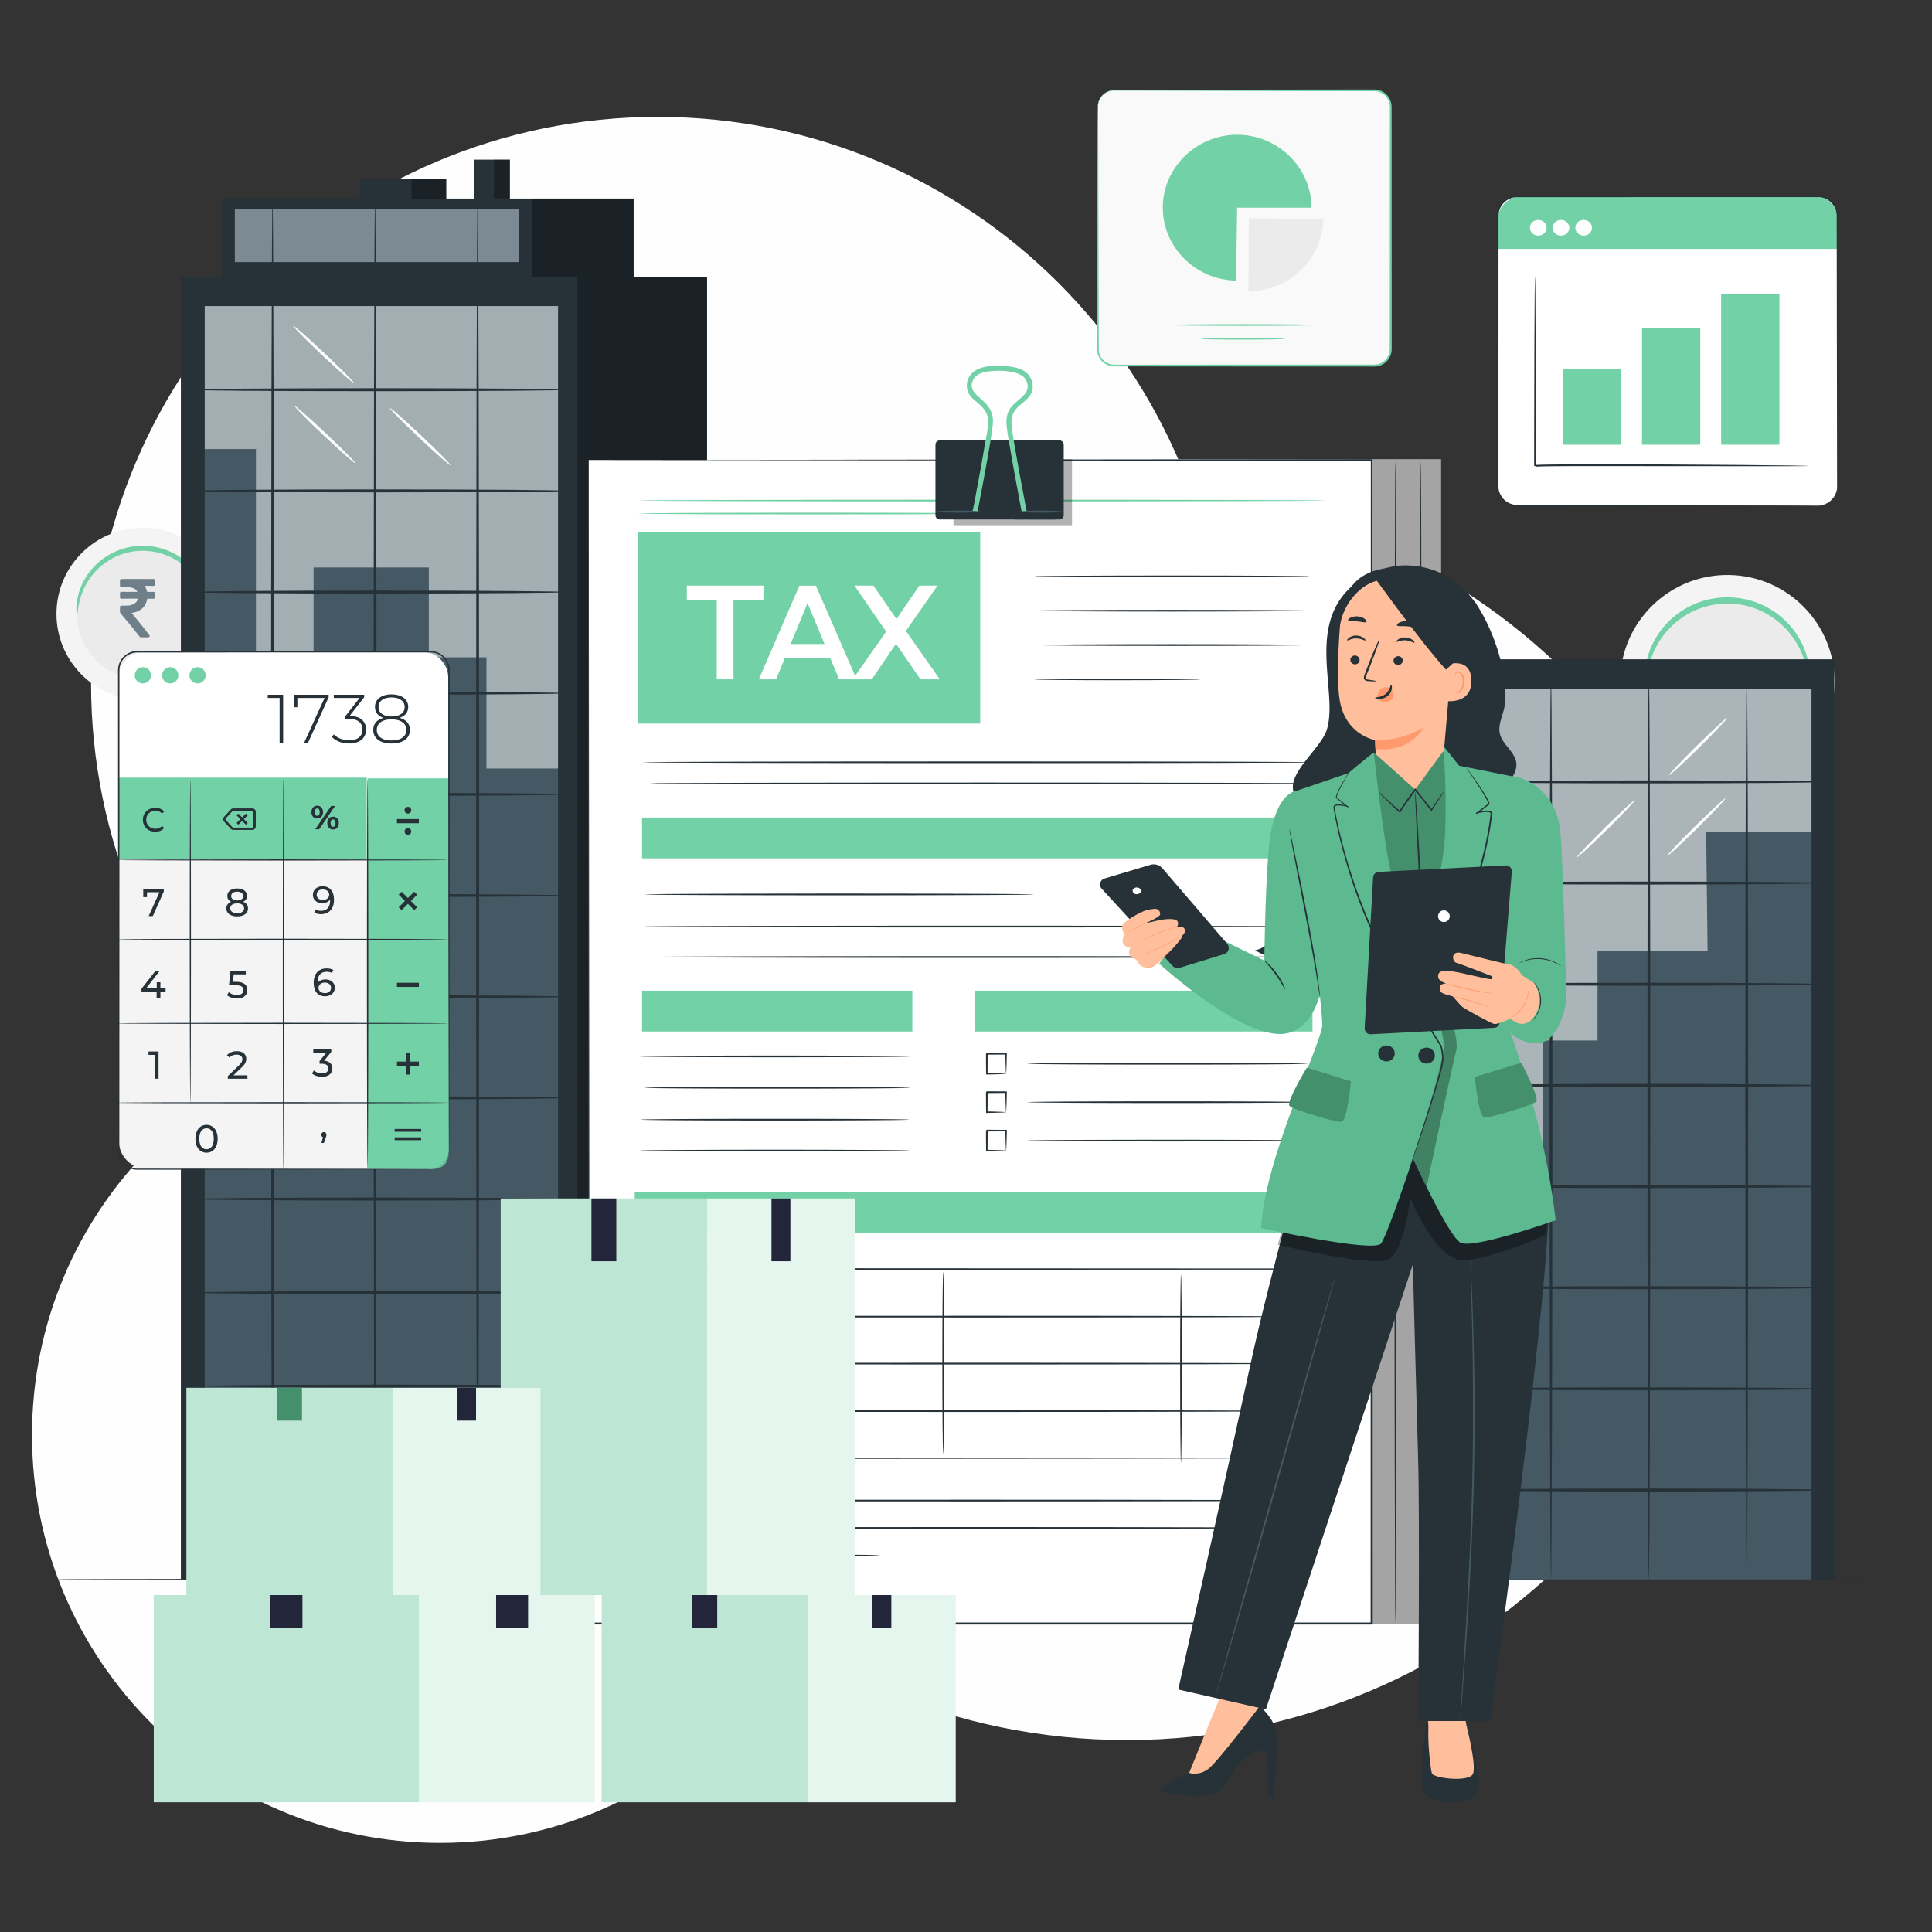 <svg xmlns="http://www.w3.org/2000/svg" xml:space="preserve" width="300mm" height="300mm" style="shape-rendering:geometricPrecision;text-rendering:geometricPrecision;image-rendering:optimizeQuality;fill-rule:evenodd;clip-rule:evenodd" viewBox="0 0 30000 30000"><rect x="0" y="0" width="30000" height="30000" fill="#333333" stroke="none"/><defs><style>.fil0,.fil1,.fil14{fill:#fefefe;fill-rule:nonzero}.fil0,.fil14{fill:#23263a}.fil0{fill:#263138}.fil16,.fil19,.fil7{fill:#445964;fill-rule:nonzero}.fil16,.fil19{fill:#448f6c}.fil19{fill:#5dba90}.fil13,.fil15,.fil3{fill:#73d1a7;fill-rule:nonzero}.fil13,.fil15{fill:#bde6d4}.fil15{fill:#e4f6ee}.fil18,.fil4,.fil6{fill:#ebebeb;fill-rule:nonzero}.fil18,.fil6{fill:#f4f4f4}.fil18{fill:#ff9a6c}.fil10,.fil17,.fil9{fill:#ffbf9c;fill-rule:nonzero}.fil10,.fil9{fill:#fff}.fil9{fill:#000;fill-opacity:.302}</style></defs><g id="Layer_x0020_1"><g id="_2671045529376"><path d="M26943.2 20921.8c2.2 0 2.3-299.8 0-299.8-2.2 0-2.3 299.8 0 299.8z" class="fil0"/><path d="M7813.2 17331.6c0-5350.5 4337.4-9688 9688-9688 5350.5 0 9688 4337.5 9688 9688 0 5350.6-4337.5 9688-9688 9688-5350.6 0-9688-4337.4-9688-9688z" class="fil1"/><path d="M1413.7 10613.9c0-4859.7 3939.5-8799.2 8799.2-8799.2 4859.7 0 8799.2 3939.5 8799.2 8799.2 0 4859.7-3939.5 8799.2-8799.2 8799.2-4859.7 0-8799.2-3939.5-8799.2-8799.2z" class="fil1"/><path d="M497 22283.2c0-3497.9 2835.7-6333.4 6333.5-6333.4s6333.3 2835.6 6333.3 6333.4c0 3497.8-2835.5 6333.3-6333.3 6333.3S497 25781 497 22283.2z" class="fil1"/><path d="M17048 1657.4v3764.3c0 140.6 114 254.6 254.6 254.6h4038c140.7 0 254.7-114 254.7-254.6V1657.4c0-140.6-114-254.6-254.7-254.6h-4038a254.6 254.6 0 0 0-254.7 254.6z" style="fill:#f9f9f9;fill-rule:nonzero"/><path d="M17048 1657.4s-2.2-15.2 2.5-44.4c4.5-29 16.6-73.1 52.8-119a256.7 256.7 0 0 1 186-95c84.2-1.9 180.5-1.4 289.4-2.1l1843.6-5 1273-1.8c114.4 0 230.8-.2 349-.4 59.1 0 118.7 0 178.7-.2h90.4c29.5-.6 63 .2 93.7 8.5a268.4 268.4 0 0 1 155.4 108.7c18.3 27 31.7 57.4 39.1 89.3 8 32 7.5 65.7 7.4 96.3l.3 381 1.2 3348a272 272 0 0 1-96 206.7 266.2 266.2 0 0 1-103 53.9c-37.8 10.9-77.7 9.8-113.3 9.7l-437-.1-854.2-.2-1614.9-1-752-.6c-122.3-.6-240.8 1-361.3-1.5-62-5.7-121-33.3-164.4-76.4a270.3 270.3 0 0 1-77.4-160.6c-2.9-460.3.2-884.7.2-1274.4l4.8-1843.5 2.9-501.2 1.5-130.3c.5-29.3 1.5-44.4 1.5-44.4s1.1 15 1.6 44.4l1.5 130.4 2.9 501.1 4.8 1843.5 3.5 1271.6c6 54 31.1 106 70.3 145 39.4 39 92.7 63.7 148.6 68.7 115.9 2 237.7.4 359 .8l752-.7 1614.9-.9 854.2-.2h437c37.4 0 72 1 105.3-8.7 33.3-9 64.9-25.1 91.3-47.7a241.4 241.4 0 0 0 85.2-183.4l1.2-3348c0-128.6.2-255.6.3-381 3.1-62.8-7.3-121-41.5-170.3a241.6 241.6 0 0 0-139.5-98c-28.3-7.5-56.1-8.3-87-7.9h-90.5l-178.7-.2-349-.4-1273-2-1843.6-4.8-289-.7a250.9 250.9 0 0 0-181.7 90 255.7 255.7 0 0 0-54.4 115.5c-5.7 28.7-4.3 44-5.7 44z" class="fil3"/><path d="M20462.4 5047.3c0 7.3-519.8 13.3-1161 13.3-641.3 0-1161-6-1161-13.3 0-7.4 519.7-13.4 1161-13.4 641.2 0 1161 6 1161 13.4zM19945.3 5260.4c0 7.4-288.3 13.4-643.9 13.4-355.7 0-644-6-644-13.4 0-7.3 288.3-13.2 644-13.2 355.6 0 644 5.9 644 13.2z" class="fil3"/><path d="m19392.8 3388.8 1154.2 15.9c-8.8 615.1-527.1 1116.5-1154.2 1116.5h-6.8l6.8-1132.4z" class="fil4"/><path d="m19210.2 3224.5-16.2 1132.3c-627.1-8.6-1138.2-517-1138.2-1132.3 0-621.2 521.1-1132.3 1154.4-1132.3 633.2 0 1154.3 511.1 1154.3 1132.3h-1154.3z" class="fil3"/><path d="M9137.6 4297.7c0-710 433.2-1161.3 1046.9-1161.3s1040.9 445.3 1040.9 1161.3-427.2 1161.2-1041 1161.2c-613.6 0-1046.8-451.2-1046.8-1161.2zm1486.1 0c0-451.2-174.5-667.9-439.2-667.9-258.8 0-439.2 222.7-439.2 667.9 0 445.3 180.5 667.9 439.2 667.9 264.7 0 439.2-216.6 439.2-667.9zm2069.8-1113h716l-2876 4211.6h-716l2876-4211.7zm-692 3098.5c0-710 433.3-1161.2 1041-1161.2 613.6 0 1046.8 451.2 1046.8 1161.2s-433.2 1161.3-1046.9 1161.3c-607.6 0-1040.9-451.3-1040.9-1161.3zm1480.2 0c0-445.2-174.5-667.8-439.3-667.8-258.7 0-439.2 216.6-439.2 667.8 0 451.3 180.5 667.9 439.2 667.9 264.8 0 439.3-222.7 439.3-667.9z" style="fill:#fefefe;fill-rule:nonzero"/><path d="M28487.6 10608.2c-10.6 917.3-764.4 1652.3-1683.8 1641.8-919.4-10.6-1656.2-762.7-1645.6-1680 10.5-917.3 764.3-1652.3 1683.7-1641.7 919.4 10.5 1656.2 762.7 1645.7 1680z" class="fil6"/><path d="M28091.5 10603.7c-8 699-582.5 1259.1-1283.2 1251-700.6-8-1262-581.2-1254-1280.1 8-699 582.5-1259.2 1283.1-1251.2 700.6 8.1 1262 581.3 1254 1280.3z" class="fil4"/><path d="M28091.6 10564c-7.7.1-12.4-55.6-31.7-153a1347 1347 0 0 0-142-390.5c-42.5-76.5-96.9-156-165.2-232.5a1271.6 1271.6 0 0 0-247.3-212.3c-48-31.5-99.2-61-153.8-86a1181.5 1181.5 0 0 0-171.5-65.6c-59.8-17.5-121.8-32-185.8-40.4a1352 1352 0 0 0-195.4-11.6c-66.2 1.8-131.4 8.4-194.9 19.3a1237.9 1237.9 0 0 0-503 212.2 1269 1269 0 0 0-238.6 222 1300.2 1300.2 0 0 0-156 239 1346.6 1346.6 0 0 0-126 395.7c-15.4 98-18 154-25.7 154-5.6.3-16-55.6-12-157.9a1173.6 1173.6 0 0 1 101.6-421.2 1285.8 1285.8 0 0 1 155-259.7 1294.4 1294.4 0 0 1 787.5-479 1401.5 1401.5 0 0 1 210.1-21.4c71.5-1 142 3.5 210.9 13a1300 1300 0 0 1 384 118 1296.1 1296.1 0 0 1 421.9 329.3c70 83.9 124.3 170.6 165.3 253.4a1175.4 1175.4 0 0 1 118.3 416.8c8.2 102 0 158.3-5.7 158.3z" class="fil3"/><path d="M3556.2 9547.8c-8.5 738.2-615.2 1329.8-1355.1 1321.3-740-8.5-1333-613.8-1324.4-1352 8.4-738.3 615.1-1329.9 1355-1321.4 740 8.5 1333 613.8 1324.5 1352z" class="fil6"/><path d="M3237.4 9544.1c-6.4 562.6-468.8 1013.4-1032.7 1007-563.8-6.6-1015.7-467.9-1009.3-1030.4 6.5-562.6 468.9-1013.4 1032.7-1007 563.9 6.6 1015.8 467.8 1009.3 1030.4z" class="fil4"/><path d="M3237.6 9512.1c-6.2.2-10-44.7-25.6-123-16-78-45.6-190.8-114.2-314.4-34.3-61.5-78-125.4-133-187a1023.2 1023.2 0 0 0-322.9-240.1 989.1 989.1 0 0 0-287.5-85.3c-51.4-6.8-104-10-157.3-9.4a997.4 997.4 0 0 0-561.7 186.3 1021.4 1021.4 0 0 0-192 178.8 1046.7 1046.7 0 0 0-125.5 192.2 1084 1084 0 0 0-101.4 318.5c-12.4 79-14.4 124-20.7 124-4.5.2-13-44.8-9.6-127a944 944 0 0 1 81.7-339 1035 1035 0 0 1 124.7-209.1 1042.1 1042.1 0 0 1 474.3-342.9 1041.1 1041.1 0 0 1 328.7-59.8 1043.3 1043.3 0 0 1 478.8 105.5 1042.7 1042.7 0 0 1 339.5 265c56.3 67.4 100 137.2 133 203.8a946 946 0 0 1 95.2 335.5c6.6 82.2 0 127.4-4.6 127.4z" class="fil3"/><path d="M29497 24525.6c0 8.9-6425.7 16-14350.4 16-7927.5 0-14351.9-7.1-14351.9-16 0-8.8 6424.4-16 14351.9-16 7924.7 0 14350.5 7.2 14350.5 16z" class="fil0"/><path d="M28482.5 24525.6h-5908.2V10237.5h5908.2z" class="fil0"/><path d="M28129.1 10702.3h-5237.9v13823.3h5237.9z" class="fil7"/><path d="M26493 12921.8h1636.1v-2219.5h-5237.9v7180.8h1061.1v-1726.5h854.3v-1395.5h1708.7z" style="fill:#fff;fill-rule:nonzero;fill-opacity:.549"/><path d="M28370.3 12141.3c0 12.7-1255.7 23-2804.2 23-1549 0-2804.4-10.3-2804.4-23 0-12.8 1255.4-23 2804.4-23 1548.5 0 2804.2 10.2 2804.2 23zM28370.3 13712.2c0 12.7-1255.7 23-2804.2 23-1549 0-2804.4-10.3-2804.4-23 0-12.8 1255.4-23 2804.4-23 1548.5 0 2804.2 10.2 2804.2 23zM28370.3 15283c0 12.8-1255.7 23.1-2804.2 23.1-1549 0-2804.4-10.3-2804.4-23 0-12.8 1255.4-23 2804.4-23 1548.5 0 2804.2 10.2 2804.2 23zM28370.3 16854c0 12.7-1255.7 23-2804.2 23-1549 0-2804.4-10.3-2804.4-23 0-12.8 1255.4-23.1 2804.4-23.1 1548.5 0 2804.2 10.3 2804.2 23zM28370.3 18424.8c0 12.8-1255.7 23.1-2804.2 23.1-1549 0-2804.4-10.3-2804.4-23 0-12.8 1255.4-23.1 2804.4-23.1 1548.5 0 2804.2 10.3 2804.2 23zM28370.3 19995.7c0 12.8-1255.7 23-2804.2 23-1549 0-2804.4-10.2-2804.4-23 0-12.7 1255.4-23 2804.4-23 1548.5 0 2804.2 10.3 2804.2 23zM28370.3 21566.6c0 12.8-1255.7 23-2804.2 23-1549 0-2804.4-10.2-2804.4-23 0-12.7 1255.4-23 2804.4-23 1548.5 0 2804.2 10.3 2804.2 23zM28370.3 23137.5c0 12.8-1255.7 23-2804.2 23-1549 0-2804.4-10.2-2804.4-23 0-12.7 1255.4-23 2804.4-23 1548.5 0 2804.2 10.3 2804.2 23z" class="fil0"/><path d="M24083.5 24525.6c-12.2 0-22-3852-22-7477.1 0-3626.4 9.8-6565.2 22-6565.2 12.1 0 22 2938.8 22 6565.2 0 3625-9.9 7477.1-22 7477.1zM25603.7 24525.6c-12.2 0-22-3852-22-7477.1 0-3626.4 9.8-6565.2 22-6565.2 12.1 0 22 2938.8 22 6565.2 0 3625-9.9 7477.1-22 7477.1zM27123.8 24525.6c-12.2 0-22-3852-22-7477.1 0-3626.4 9.8-6565.2 22-6565.2 12.1 0 22 2938.8 22 6565.2 0 3625-9.9 7477.1-22 7477.1zM20682.1 24525.6h1921.2V10229.9h-1921.2z" class="fil0"/><path d="M20682.1 24525.6h1921.2V10229.9h-1921.2z" class="fil9"/><path d="M25384 12426.7c8.3 9.3-186 215.3-434.2 460-248.1 244.9-456 435.8-464.3 426.5-8.3-9.2 186-215.2 434.2-460 248-244.8 456-435.8 464.3-426.5zM26791 12399c8.4 9.3-186 215.3-434 460-248.2 245-456 435.8-464.4 426.6-8.3-9.3 186-215.2 434.2-460 248-244.8 456-435.8 464.3-426.6zM26815 11151.5c8.4 9.2-186 215.2-434 460-248.2 244.8-456 435.7-464.4 426.5-8.3-9.3 186-215.2 434.2-460 248-244.8 456-435.8 464.3-426.5z" class="fil10"/><path d="M3444 4358.7h4817.3V3083.1H3444z" class="fil0"/><path d="M3646.8 4069.8h4411.7v-826.2H3646.8z" class="fil7"/><path d="M3646.8 4069.8h4411.7v-826.2H3646.8z" style="fill:#fff;fill-rule:nonzero;fill-opacity:.302"/><path d="M9839.3 4358.7h-1578V3083.1h1578z" class="fil0"/><path d="M9839.3 4358.7h-1578V3083.1h1578z" class="fil9"/><path d="M2808.7 24525.6h6188.5V4306.7H2808.7z" class="fil0"/><path d="M3178.9 4753h5486.4v19772.6H3178.9z" class="fil7"/><path d="M8665.3 11933.8H7553.9v-1726.4H6659V8811.8H4869.3v4401h-894.9V6972.5h-795.5V4753h5486.4z" style="fill:#fefefe;fill-rule:nonzero;fill-opacity:.51"/><path d="M2926.2 6051.7c0 12.7 1315.2 23 2937.2 23 1622.6 0 2937.5-10.3 2937.5-23 0-12.8-1314.9-23-2937.5-23-1622 0-2937.2 10.2-2937.2 23zM2926.2 7622.6c0 12.7 1315.2 23 2937.2 23 1622.6 0 2937.5-10.3 2937.5-23 0-12.8-1314.9-23-2937.5-23-1622 0-2937.2 10.2-2937.2 23zM2926.2 9193.5c0 12.7 1315.2 23 2937.2 23 1622.6 0 2937.5-10.3 2937.5-23 0-12.8-1314.9-23-2937.5-23-1622 0-2937.2 10.2-2937.2 23zM2926.2 10764.4c0 12.7 1315.2 23 2937.2 23 1622.6 0 2937.5-10.3 2937.5-23 0-12.8-1314.9-23-2937.5-23-1622 0-2937.2 10.2-2937.2 23zM2926.2 12335.3c0 12.7 1315.2 23 2937.2 23 1622.6 0 2937.5-10.3 2937.5-23 0-12.8-1314.9-23-2937.5-23-1622 0-2937.2 10.2-2937.2 23zM2926.2 13906.1c0 12.8 1315.2 23.1 2937.2 23.1 1622.6 0 2937.5-10.3 2937.5-23 0-12.8-1314.9-23.1-2937.5-23.1-1622 0-2937.2 10.3-2937.2 23zM2926.2 15477c0 12.7 1315.2 23 2937.2 23 1622.6 0 2937.5-10.3 2937.5-23s-1314.9-23-2937.5-23c-1622 0-2937.2 10.3-2937.2 23zM2926.2 17048c0 12.6 1315.2 23 2937.2 23 1622.6 0 2937.5-10.4 2937.5-23 0-12.8-1314.9-23.1-2937.5-23.1-1622 0-2937.2 10.3-2937.2 23zM2926.2 18618.8c0 12.8 1315.2 23 2937.2 23 1622.6 0 2937.5-10.3 2937.5-23s-1314.9-23-2937.5-23c-1622 0-2937.2 10.3-2937.2 23zM3018.1 20071.7c0 12.7 1315.2 23 2937.2 23 1622.6 0 2937.5-10.3 2937.5-23 0-12.8-1315-23-2937.5-23-1622 0-2937.2 10.2-2937.2 23zM3110 21524.5c0 12.8 1315.2 23 2937.2 23 1622.6 0 2937.5-10.2 2937.5-23 0-12.7-1315-23-2937.5-23-1622 0-2937.2 10.3-2937.2 23zM3201.9 22977.4c0 12.7 1315.2 23 2937.2 23 1622.6 0 2937.5-10.3 2937.5-23s-1315-23-2937.5-23c-1622 0-2937.2 10.3-2937.2 23z" class="fil0"/><path d="M7416.4 24520.5c12.8 0 23-5528.6 23-11188 0-5661.4-10.2-10249.4-23-10249.4-12.7 0-23 4588-23 10249.4 0 5659.4 10.3 11188 23 11188zM5824.1 24520.5c12.8 0 23-5528.6 23-11188 0-5661.4-10.2-10249.4-23-10249.4-12.7 0-23 4588-23 10249.4 0 5659.4 10.3 11188 23 11188zM4231.9 24520.5c12.7 0 23-5528.6 23-11188 0-5661.4-10.3-10249.4-23-10249.4-12.8 0-23 4588-23 10249.4 0 5659.4 10.2 11188 23 11188zM10979.3 24525.6H8966.9V4306.7h2012.4z" class="fil0"/><path d="M10979.3 24525.6H8966.9V4306.7h2012.4z" class="fil9"/><path d="M6054.2 6337.1c-8.7 9.3 195 215.3 454.8 460 259.9 244.9 477.6 435.8 486.3 426.5 8.8-9.3-194.8-215.2-454.7-460S6063 6327.8 6054.2 6337zM4580.4 6309.4c-8.8 9.3 194.8 215.3 454.7 460 260 245 477.6 435.8 486.4 426.6 8.7-9.3-194.9-215.2-454.8-460-259.8-244.9-477.6-435.8-486.3-426.6zM4555.2 5061.9c-8.7 9.2 195 215.2 454.8 460 259.9 244.8 477.6 435.7 486.4 426.5 8.7-9.3-194.9-215.2-454.8-460-259.9-244.9-477.7-435.8-486.4-426.5z" class="fil10"/><path d="M7360.1 3141.1h557.7v-661.9h-557.7zM5588.8 3141.1h1340.6v-362.5H5588.8z" class="fil0"/><path d="M6389.2 3085.5h540.2v-306.9h-540.2zM7670 3078.6h247.8v-599.4H7670z" class="fil9"/><path d="M22376.7 25222.2h-9240.4V7131h9240.4z" class="fil4"/><path d="M9142 7143.2V25210h12157.2V7143.2z" class="fil10"/><path d="M9142 7143.2c104.7 0 4752-5 12157.2-12.8h12.8v12.8l3.2 18065.4v17.4h-16l-12157.2-1.3h-14.7v-14.7L9142 7143.2l14.7 18066.8-14.7-14.6 12157.2-1.4-16 16v-1.4l3.2-18065.4 12.8 12.8L9142 7143.2z" class="fil0"/><path d="M15220.6 11235.4H9910.8V8263.8h5309.8z" class="fil3"/><path d="M20330.9 8950.1c0 7.4-954.7 13.4-2132.1 13.4-1177.9 0-2132.4-6-2132.4-13.4s954.5-13.4 2132.4-13.4c1177.4 0 2132 6 2132 13.4zM20330.9 9483.1c0 7.4-954.7 13.4-2132.1 13.4-1177.9 0-2132.4-6-2132.4-13.4s954.5-13.4 2132.4-13.4c1177.4 0 2132 6 2132 13.4zM20330.9 10016c0 7.5-954.7 13.5-2132.1 13.5-1177.9 0-2132.4-6-2132.4-13.4s954.5-13.4 2132.4-13.4c1177.4 0 2132 6 2132 13.4zM18634 10549c0 7.5-574.8 13.5-1283.7 13.5-709.1 0-1283.8-6-1283.8-13.4s574.6-13.4 1283.8-13.4c709 0 1283.7 6 1283.7 13.4zM20493.6 11836.6c0 7.4-2356 13.4-5261.8 13.4-2906.7 0-5262.3-6-5262.3-13.4s2355.6-13.4 5262.3-13.4c2905.7 0 5261.8 6 5261.8 13.4zM20493.6 12165c0 7.4-2330.3 13.4-5204.3 13.4-2875 0-5204.8-6-5204.8-13.5 0-7.4 2329.9-13.4 5204.8-13.4 2874 0 5204.3 6 5204.3 13.4z" class="fil0"/><path d="M20493.6 13328.7H9969.5v-634h10524.1zM20380.3 19139.8H9856.2v-634h10524.1zM14166.8 16017.2H9969.5v-633.9h4197.3zM20380.3 16017.2h-5247.5v-633.9h5247.5z" class="fil3"/><path d="M16050.3 13888.9c0 7.4-1350.5 13.4-3016.2 13.4-1666.2 0-3016.5-6-3016.5-13.4s1350.3-13.4 3016.5-13.4c1665.7 0 3016.2 6 3016.2 13.4zM20434.9 14387.7c0 7.4-2334.7 13.4-5214 13.4-2880.4 0-5214.6-6-5214.6-13.4s2334.2-13.4 5214.5-13.4c2879.4 0 5214.1 6 5214.1 13.4zM20434.9 14860.2c0 7.4-2334.7 13.4-5214 13.4-2880.4 0-5214.6-6-5214.6-13.4s2334.2-13.4 5214.5-13.4c2879.4 0 5214.1 6 5214.1 13.4zM14130.2 16404c0 7.4-938.9 13.4-2096.8 13.4-1158.3 0-2097-6-2097-13.4s938.7-13.4 2097-13.4c1158 0 2096.8 6 2096.8 13.4zM14130.2 16891c0 7.4-923.3 13.4-2062 13.4-1139 0-2062.2-6-2062.2-13.4s923.1-13.4 2062.2-13.4c1138.7 0 2062 6 2062 13.4zM14113.1 17385.9c0 7.4-931.2 13.4-2079.7 13.4-1148.9 0-2079.9-6-2079.9-13.4s931-13.4 2079.9-13.4c1148.5 0 2079.7 6 2079.7 13.4zM14113.1 17866.3c0 7.5-931.2 13.5-2079.7 13.5-1148.9 0-2079.9-6-2079.9-13.5 0-7.3 931-13.4 2079.9-13.4 1148.5 0 2079.7 6 2079.7 13.4zM20299.6 16518.3c0 7.3-972.5 13.3-2171.8 13.3-1199.7 0-2172-6-2172-13.3 0-7.5 972.3-13.5 2172-13.5 1199.3 0 2171.8 6 2171.8 13.5zM15622.3 16673.5c-1.7-1.7-3.4-34.5-5.5-89.1-2-54.8-4.6-130.9-5.7-221.4l11.2 11.6-299.1 1.8a1271 1271 0 0 1 12.9-13.4v42.2l-.1 41.6-.4 80.2-1.3 146.5-11.1-11.6c87.2 1.1 160.5 3.7 213.2 6 52.7 2.1 84.2 3.9 85.9 5.6 1.6 1.7-26.7 3.4-78.7 5.7-52 2.1-128.2 4.7-220.4 5.9l-11 .1-.2-11.7-1.3-146.5-.3-80.2-.1-41.6v-42.1c-11.6 11.9 15.7-16.5 12.9-13.5l299 1.8h11.4l-.2 11.6c-1 95.7-3.6 174.8-5.7 228.8-2 54-3.8 83.4-5.4 81.7zM20299.6 17114.7c0 7.4-972.5 13.4-2171.8 13.4-1199.7 0-2172-6-2172-13.4s972.3-13.4 2172-13.4c1199.3 0 2171.8 6 2171.8 13.4zM15622.3 17270c-1.7-1.8-3.4-34.6-5.5-89.2-2-54.7-4.6-130.8-5.7-221.4l11.2 11.6-299.1 1.8 12.9-13.3v42.1l-.1 41.6-.4 80.3-1.3 146.4-11.1-11.6c87.2 1.2 160.5 3.8 213.2 6 52.7 2.2 84.2 3.9 85.9 5.6 1.6 1.7-26.7 3.5-78.7 5.7s-128.2 4.8-220.4 6h-11l-.2-11.7-1.3-146.5-.3-80.2-.1-41.5v-42.2l12.9-13.5 299 1.8 11.4.1-.2 11.5a8494 8494 0 0 1-5.7 228.8c-2 54-3.8 83.5-5.4 81.7zM20299.6 17711.1c0 7.4-972.5 13.4-2171.8 13.4-1199.7 0-2172-6-2172-13.4s972.3-13.4 2172-13.4c1199.3 0 2171.8 6 2171.8 13.4zM15622.3 17866.3c-1.7-1.7-3.4-34.4-5.5-89-2-54.8-4.6-130.9-5.7-221.5l11.2 11.6-299.1 1.8a1314 1314 0 0 1 12.9-13.3v42.2l-.1 41.5-.4 80.3-1.3 146.4-11.1-11.5c87.2 1 160.5 3.7 213.2 5.9 52.7 2.2 84.2 4 85.9 5.6 1.6 1.8-26.7 3.5-78.7 5.7s-128.2 4.8-220.4 6h-11l-.2-11.7-1.3-146.4-.3-80.3-.1-41.5v-42.2l12.9-13.5 299 1.9h11.4l-.2 11.6a8496 8496 0 0 1-5.7 228.8c-2 54-3.8 83.4-5.4 81.7zM20299.6 22642.6s-.5-17.4-.8-50.9l-.8-148.4-2-575.3-4.3-2162.3 7.9 8.2-10362 5.2h-.7l13-13.4-.4 2936.9-12.6-13.1c2963 2.4 5552 4.4 7400.7 6l2173.8 3.7 584.6 1.7 151.6.8c34.1.3 52 .9 52 .9s-16.8.5-50.4.8l-150 .9-582 1.7-2170.8 3.7-7409.5 6h-12.6v-13.1l-.3-2937v-13.3h13.5l10362 5.1h8v8.3l-4.3 2167.2-2 573.4-.8 147c-.3 33-.8 49.3-.8 49.3z" class="fil0"/><path d="M20299.6 20444.8c0 7.4-2313.5 13.4-5166.6 13.4-2854.1 0-5167.1-6-5167.1-13.4s2313-13.4 5167.1-13.4c2853.1 0 5166.6 6 5166.6 13.4zM20299.6 21174.1c0 7.4-2313.5 13.4-5166.6 13.4-2854.1 0-5167.1-6-5167.1-13.4s2313-13.4 5167.1-13.4c2853.1 0 5166.6 6 5166.6 13.4zM20299.6 21911.4c0 7.4-2313.5 13.4-5166.6 13.4-2854.1 0-5167.1-6-5167.1-13.4s2313-13.4 5167.1-13.4c2853.1 0 5166.6 6 5166.6 13.4z" class="fil0"/><path d="M11141.4 22668.3c-7 0-12.9-664.3-12.9-1483.6 0-819.6 5.8-1483.8 13-1483.8 7 0 12.8 664.2 12.8 1483.8 0 819.3-5.7 1483.6-12.9 1483.6zM14645.7 22579c-7.2 0-13-634.3-13-1416.6 0-782.6 5.8-1416.9 13-1416.9 7 0 12.9 634.3 12.9 1416.9 0 782.3-5.8 1416.6-13 1416.6zM18338 22712.9c-7.1 0-12.9-654.3-12.9-1461.3 0-807.2 5.8-1461.4 13-1461.4 7 0 12.8 654.1 12.8 1461.4 0 807-5.8 1461.3-12.9 1461.3zM20307.5 23300.8c0 7.4-2310.7 13.4-5160.4 13.4-2850.7 0-5161-6-5161-13.4s2310.3-13.4 5161-13.4c2849.7 0 5160.4 6 5160.4 13.4zM20307.5 23725.3c0 7.4-2310.7 13.4-5160.4 13.4-2850.7 0-5161-6-5161-13.4s2310.3-13.4 5161-13.4c2849.7 0 5160.4 6 5160.4 13.4zM13664.1 24149.8c0 7.4-823.4 13.4-1838.9 13.4-1015.8 0-1839-6-1839-13.4s823.2-13.4 1839-13.4c1015.5 0 1839 6 1839 13.4z" class="fil0"/><path d="M11129.8 9322.6h-464.5V9094h1189.4v228.6h-464.6v1226.5h-260.3zM12889.8 10212.4H12189l-138.2 336.7h-268.3l630.7-1455.1h256.3l632.8 1455.1h-272.4l-140.1-336.8zm-86.1-212-264.3-636.2-262.3 636.1h526.6z" class="fil10"/><path d="m14293.3 10549.1-380.5-552.9-376.4 552.9H13240l520.6-742.1-492.5-713h294.3l358.4 517.6 354.4-517.6h282.4l-490.6 702.6 526.6 752.5z" class="fil10"/><path d="M20590.4 7772.4c0 7.4-2390 13.4-5337.7 13.4-2948.6 0-5338.2-6-5338.2-13.4s2389.6-13.4 5338.2-13.4c2947.6 0 5337.7 6 5337.7 13.4zM15289 7973.9c0 7.4-1203.2 13.4-2687 13.4-1484.5 0-2687.5-6-2687.5-13.4s1203-13.4 2687.4-13.4c1484 0 2687.2 6 2687.2 13.4z" class="fil3"/><path d="M22376.7 25222.2h-1077.5V7131h1077.5z" class="fil9"/><path d="M21668.5 25222.2c-8.8 0-16-4050.2-16-9045.2 0-4996.7 7.2-9046 16-9046s16 4049.3 16 9046c0 4995-7.2 9045.2-16 9045.2zM22061.4 25222.2c-8.9 0-16-4050.2-16-9045.2 0-4996.7 7.1-9046 16-9046 8.8 0 16 4049.3 16 9046 0 4995-7.2 9045.2-16 9045.2z" class="fil0"/><path d="M16646.2 8155.1h-1840.9V7131h1840.9z" class="fil9"/><path d="M16451.5 8066.6h-1860a66 66 0 0 1-65.9-66V6905.2a66 66 0 0 1 66-66h1860a66 66 0 0 1 65.9 66v1095.6a66 66 0 0 1-66 66z" class="fil0"/><path d="M15154.6 8034c33-111.5 50.9-228.8 73-342.8 36.3-186.4 70.6-373 103.5-560 27.3-155.2 54.8-310.5 76.1-466.7 7.3-53.2 14-105.3 10.3-159.2-7.6-110.7-62.3-192.5-139.8-268.7-99.4-98-251.5-182.7-162.6-345 61.1-111.7 214.5-125.3 328.9-132.6 111-7.2 225.8 2.3 332.8 33.6 62.3 18.2 114.7 43.3 149.6 100.8 46 75.6 42.7 163.2-16.8 230.1-79.6 89.4-189.7 146.6-245.8 257.6-34.6 68.4-39.7 147.3-33 222.6 12 134.9 38.8 269.5 61.6 402.8 35.8 209.9 74 419.3 114 628.4 26 136.2 46.7 277 86 410.2 14 47.4 88.2 27.2 74.1-20.4-35.7-121.1-54.8-248.7-78.7-372.4a32093 32093 0 0 1-109.1-595.3c-25.7-148.2-55.2-297.3-70.3-447-10.3-101.4 6.8-188.7 75.9-266.4 82-92.3 216.5-156 245.7-285.3 23.2-103-24.3-222.6-109.1-284.5-91.2-66.5-223.1-82.8-332.5-90.7-187.6-13.6-468.2-3.3-553.2 198.1-50 118.4-14 232.5 79.1 316 102 91.5 218.6 169.5 227 318.7 7.3 129-28.2 265-49.3 391.2-37.2 222.3-77.4 444-119.6 665.4-27.9 146.4-49.7 297.9-92 441.1-14 47.6 60.2 67.9 74.2 20.5z" class="fil3"/><path d="M15272.9 8061.2h-667v-116.3h667zM16395.8 8066.6h-627.3v-121.7h627.3z" class="fil0"/><path d="M15235.9 7944.9c0 8.8-156.9 16-350.3 16-193.5 0-350.3-7.2-350.3-16 0-8.9 156.8-16 350.3-16 193.4 0 350.3 7.1 350.3 16zM16504 7944.9c0 8.8-151 16-337 16-186.2 0-337-7.2-337-16 0-8.9 150.8-16 337-16 186 0 337 7.1 337 16z" class="fil7"/><path d="M12546.5 27985.8H9342.2v-3217.9h3204.3z" class="fil13"/><path d="M11137.5 25277.4h-386.2v-509.5h386.2z" class="fil14"/><path d="M14840.8 27985.8h-2294.3v-3217.9h2294.3z" class="fil15"/><path d="M13840.5 25277.4h-293.7v-509.5h293.7z" class="fil14"/><path d="M10979.3 24767.9H7775v-6158.4h3204.3z" class="fil13"/><path d="M9570.2 19584.6H9184v-975.1h386.2z" class="fil14"/><path d="M13273.5 24767.9h-2294.2v-6158.4h2294.2z" class="fil15"/><path d="M12273.2 19584.6h-293.6v-975.1h293.6z" class="fil14"/><path d="M6508.5 27985.8H2387.4v-3217.9h4121.1z" class="fil13"/><path d="M4696.3 25277.4h-496.7v-509.5h496.7z" class="fil14"/><path d="M9235.5 27985.8h-2727v-3217.9h2727z" class="fil15"/><path d="M8200.5 25277.4h-496.7v-509.5h496.7z" class="fil14"/><path d="M6098.3 24767.9H2894V21550h3204.3z" class="fil13"/><path d="M4689.2 22059.5H4303V21550h386.2z" class="fil16"/><path d="M8392.5 24767.9H6098.3V21550h2294.2z" class="fil15"/><path d="M7392.2 22059.5h-293.6V21550h293.6z" class="fil14"/><path d="M28228 7852.1h-4668.6a304 304 0 0 1-304.1-304V3352.3a304 304 0 0 1 304-304H28228a304 304 0 0 1 304 304V7548a304 304 0 0 1-304 304z" class="fil10"/><path d="M28532 3865.7h-5276.7v-444.2a373.3 373.3 0 0 1 373.3-373.3h4559.6c189.9 0 343.9 154 343.9 343.8v473.7z" class="fil3"/><path d="M24015 3536.9c0 67.2-57.9 121.7-129.3 121.7s-129.3-54.5-129.3-121.7c0-67.3 57.9-121.8 129.3-121.8s129.3 54.5 129.3 121.8zM24367.6 3536.9c0 67.2-58 121.7-129.4 121.7s-129.3-54.5-129.3-121.7c0-67.3 57.9-121.8 129.3-121.8 71.5 0 129.4 54.5 129.4 121.8zM24720.1 3536.9c0 67.2-58 121.7-129.3 121.7-71.5 0-129.4-54.5-129.4-121.7 0-67.3 58-121.8 129.4-121.8s129.3 54.5 129.3 121.8zM23835.6 4296.9v2938.5c0-27.2 4241.5 0 4241.5 0l-4241.5-2938.5z" class="fil10"/><path d="M28077 7235.4c0 .4-6.2.8-18.5 1.2l-54.4 1-209.2 1.3-769.5.1-2538.4-1.7-367 2.3-179.6 2.7c-29.5.8-59.3 1.5-88 3.5l-9.9 1-1.2.3v-.2c30.6-.7-23.7-15.3-18.9-11.7v-71.5l.8-674 3-1141.3 4.2-769.4 2.5-209.2 1.3-54.4c.5-12.2 1-18.5 1.4-18.5.5 0 1 6.3 1.4 18.5l1.3 54.4 2.5 209.2 4.3 769.4 2.8 1141.3.8 674v71.5c4.6 4.8-48.4-11.8-17.4-12.6l2.8-.9c2.2-.6 3-.6 4.2-.8l12-1.4c30.2-2.2 59.6-2.8 89.5-3.6l179.8-3 367.3-2.4c991.4-2.1 1888.9 4.4 2538.6 9.6l769.4 8.4 209.2 3.7 54.4 1.7c12.3.5 18.6 1 18.6 1.5z" class="fil0"/><path d="M25172.6 6905.4h-905V5726.6h905zM26401.7 6905.4h-905V5096.1h905zM27630.9 6905.4h-905V4568h905z" class="fil3"/><path d="M28228 7852.1c-.1-1.3 17.3.2 50.2-5.8a302.5 302.5 0 0 0 247.6-262.8c4.1-94.5.4-205.7 1-329.6l-4.2-2104.4-1.7-1453.3-.2-197.5v-100c-.5-33.8 1.5-66.9-5-98.5-20.8-129.2-140.9-237-276.3-239.6h-857.9l-3821.7 1a290.5 290.5 0 0 0-215.1 95.3c-55.3 59.9-81 140.5-76 222.8a8103948.4 8103948.4 0 0 1-1.3 4175.4c.9 67.1 27.1 132.2 69.5 182.5a294.4 294.4 0 0 0 166 97.5c31.9 6.7 64.5 5.4 98.4 5.7h100l197.6.2 1453.2 1.7 2104.3 4.2 572.1 2.5 148.8 1.4c33.5.4 50.7 1.3 50.7 1.3s-17.2 1-50.7 1.4l-148.8 1.3-572.1 2.5-2104.3 4.3-1453.2 1.6-197.6.2-100 .1c-33-.2-68.1 1.3-102.7-5.9a315.2 315.2 0 0 1-254.7-302l-1-858.6-.7-1843.4-.2-975.1v-498.8c-5.6-84.7 22.6-176.7 82.9-240.9a317.4 317.4 0 0 1 235-104c1355.5.4 2646.9.8 3821.7 1l858.7 1.3c146.5 3 275.8 119.6 298 259 7 34.8 4.7 69.7 5.1 102.6v100l-.2 197.5-1.7 1453.3-4.2 2104.4c-1.5 124.3 1.5 234.2-3.6 330.5A307.5 307.5 0 0 1 28415 7791a297.4 297.4 0 0 1-174.2 61.3c-8.5.2-12.8 0-12.8 0z" class="fil0"/><path d="M6553.1 10120.8H2250.7a407 407 0 0 0-407 407v1746.8a407 407 0 0 0 407 407h4302.4a407 407 0 0 0 407-407v-1746.8a407 407 0 0 0-407-407z" class="fil10"/><path d="M6515.6 18152.6H2288.2a444.5 444.5 0 0 1-444.4-444.5v-5621.5H6960V17708c0 245.5-199 444.5-444.5 444.5z" class="fil6"/><path d="M5694.4 13342.3H1843.8v-1266.8h3850.6zM6684 18155c233 0 289-130.9 289-309.6l-13-5758.8H5708.3v6066l975.8 2.4z" class="fil3"/><path d="M6960 13353.5c0 5.1-1157.6 9.3-2585.2 9.3-1428.2 0-2585.6-4.1-2585.6-9.3 0-5.2 1157.4-9.4 2585.6-9.4 1427.6 0 2585.3 4.2 2585.3 9.4zM6960 14586c0 5.2-1157.6 9.4-2585.2 9.4-1428.2 0-2585.6-4.2-2585.6-9.4s1157.4-9.4 2585.6-9.4c1427.6 0 2585.3 4.2 2585.3 9.4zM6960 15891.1c0 5.2-1157.6 9.4-2585.2 9.4-1428.2 0-2585.6-4.2-2585.6-9.4 0-5.1 1157.4-9.3 2585.6-9.3 1427.6 0 2585.3 4.2 2585.3 9.3zM6960 17123.7c0 5.1-1157.6 9.3-2585.2 9.3-1428.2 0-2585.6-4.2-2585.6-9.3 0-5.2 1157.4-9.4 2585.6-9.4 1427.6 0 2585.3 4.2 2585.3 9.4z" class="fil0"/><path d="M2956 17123.7c-5.2 0-9.4-1123.8-9.4-2509.7 0-1386.4 4.2-2510 9.3-2510 5.2 0 9.4 1123.6 9.4 2510 0 1385.9-4.2 2509.7-9.4 2509.7zM4402 18155c-5.9 0-10.6-1354.7-10.6-3025.4 0-1671.2 4.7-3025.6 10.5-3025.6s10.6 1354.4 10.6 3025.6c0 1670.7-4.8 3025.3-10.6 3025.3zM5708.2 18152.6c-5.8 0-10.5-1354.1-10.5-3024.2 0-1670.5 4.7-3024.4 10.5-3024.4s10.6 1353.9 10.6 3024.4c0 1670-4.8 3024.2-10.6 3024.2zM2543.5 13801.9v41.1l-171 381.9h-64.1l167.4-370.4h-193.4v75.5h-58v-128.1zM3851 14105.2c0 76.8-65.4 124.5-168.7 124.5-102.7 0-167.4-47.7-167.4-124.5 0-48.3 26.6-84 74.3-102-38.6-18.2-59.2-49.6-59.2-91.3 0-70.7 61-114.9 152.3-114.9 91.9 0 153.5 44.2 153.5 114.9 0 41.7-21.2 73-59.9 91.2 48.4 18.8 75 53.8 75 102.1zm-60.5-1.8c0-46.5-41.1-75.5-108.2-75.5-67 0-107 29-107 75.5 0 47.8 40 77.4 107 77.4s108.2-29.6 108.2-77.4zm-200.7-189.1c0 41.7 34.5 67.7 92.5 67.7 58.6 0 94.3-26 94.3-67.7 0-42.3-37.5-68.3-94.3-68.3s-92.5 26-92.5 68.3zM5186 13973.3c0 144.4-81.5 221.8-200 221.8-39.8 0-77.9-7.9-105.1-24.8l23-47.1c22.3 14.5 50.7 20 81.6 20 85.8 0 140.2-53.9 140.2-159.6v-15.1c-24.8 36.8-69.5 55.6-122.1 55.6-84 0-144.5-50.2-144.5-128.2 0-81.5 65.3-133.5 149.3-133.5 113.7 0 177.7 76.2 177.7 210.9zm-74.3-80.4c0-43.5-35-81.5-100.9-81.5-55 0-93 32-93 82.2 0 49.5 36.8 81.5 96 81.5 58 0 98-35.6 98-82.2zM4836.6 12610.8c0-61 37.2-99.7 89.9-99.7s89.4 38.2 89.4 99.7-36.7 99.7-89.4 99.7-89.9-38.7-89.9-99.7zm127.6 0c0-38.7-15-57.3-37.7-57.3-22.2 0-37.7 19-37.7 57.3 0 38.2 15.5 57.4 37.7 57.4 22.7 0 37.7-18.7 37.7-57.4zm177.7-95.6h61.5l-247 361.6H4895l246.9-361.6zm-59.4 266c0-60.9 37.2-99.6 89.4-99.6 52.6 0 89.8 38.7 89.8 99.7s-37.2 99.7-89.8 99.7c-52.2 0-89.4-38.8-89.4-99.7zm127 0c0-38.1-15-57.3-37.6-57.3-22.2 0-37.7 18.6-37.7 57.4 0 38.7 15.5 57.3 37.7 57.3 22.7 0 37.7-19.1 37.7-57.3zM2218.5 12729.7c0-107.5 82-185.9 192.7-185.9 56.1 0 105 19.2 138.1 56.6l-33.7 32.7c-28-29.6-62.3-43-102.3-43-82 0-142.8 59.1-142.8 139.6s60.7 139.7 142.8 139.7c40 0 74.2-14 102.3-43.6l33.7 32.7c-33.2 37.4-82 57.1-138.6 57.1-110.1 0-192.2-78.4-192.2-185.9zM2571 15395.9h-80.4v103.9H2432v-103.9h-235.1v-42.3l216.4-276.8h65.2l-207.3 267.1h162.6v-91.9h56.8v91.9h80.4zM3840.6 15373c0 73-52 131.7-160.1 131.7-59.8 0-119-19.4-155.3-51.4l27.8-47.7c28.4 26.6 75.5 45.3 126.9 45.3 64 0 100.3-29.6 100.3-75.6 0-47.7-30.2-77.3-128.1-77.3h-96l22.3-221.2H3817v52.6h-188l-11.5 116h47.2c126.3 0 175.8 52.6 175.8 127.5zM5198.8 15336.5c0 81.6-66 133.5-149.9 133.5-113.6 0-177.7-76.1-177.7-210.9 0-144.4 81.6-221.8 200-221.8 40 0 78 7.9 105.2 24.8l-23 47.1c-21.7-14.5-50.7-19.9-81-19.9-85.7 0-140.7 53.8-140.7 159.6 0 4.7 0 9.6.6 15 24.2-36.2 68.9-55.6 121.4-55.6 84 0 145 50.2 145 128.1zm-58.6 2.4c0-49.6-37.5-81.6-96.7-81.6-57.4 0-97.3 35.7-97.3 82.2 0 43.5 35 81.6 100.3 81.6 55 0 93.7-32 93.7-82.2zM2461.6 16327.2v423h-59.8v-370.4h-95.5v-52.6zM3841.8 16697.7v52.5h-304v-41l172.3-166.2c44.7-43.6 53.2-70.1 53.2-96.7 0-43.6-30.8-70.1-90-70.1-45.4 0-82.3 14.5-108.2 45.9l-41.1-35.7c32.6-40.4 88.8-64 154.7-64 88.2 0 145 45.3 145 117.8 0 41.1-12 78-69.5 133l-129.3 124.5h217zM5160.7 16591.1c0 71.3-52.6 129.3-160.1 129.3-60.5 0-119.7-19.3-155.3-51.3l27.8-47.8c28.4 26.6 75.5 45.3 127.5 45.3 63.4 0 99.7-29 99.7-74.9 0-44.7-32-73.7-104.6-73.7H4962v-42.3l106.3-130.5h-203.6v-52.6h279.2v41l-110.6 136.6c84.6 7.9 127.5 55.6 127.5 121zM3034.6 17682.8c0-137.7 73.7-216.3 172.8-216.3 98.5 0 172.2 78.6 172.2 216.3 0 137.8-73.7 216.4-172.2 216.4-99.1 0-172.8-78.6-172.8-216.4zm284.6 0c0-108.1-46-162.5-111.8-162.5-66.5 0-112.4 54.4-112.4 162.5 0 108.2 46 162.6 112.4 162.6 65.9 0 111.8-54.4 111.8-162.6zM5069 17620.3c0 12.1-2.5 21.2-10.4 43.6l-28.4 84h-38l22.3-90a38.4 38.4 0 0 1-25.3-37.6 39.5 39.5 0 0 1 40.4-41c23 0 39.3 17.5 39.3 41zM6540.5 17573.6h-412.7v-43.4h412.7zM6540.5 17704.6h-412.7v-43.5h412.7zM6488.6 16532.2h-308.9v-32.5h308.9z" class="fil0"/><path d="M6504.5 16548h-340.7v-64.2h340.7v64.3zm-309-31.7 277.2-.8-277.1.8z" class="fil0"/><path d="M6350.4 16361.4v309h-32.5v-309z" class="fil0"/><path d="M6366.3 16686.3H6302v-340.8h64.3v340.8zm-32.5-31.8h.7l-.7-277.2v277.2zM6477.4 13892.3l-45.5-45.4-97.7 97.7-97.8-97.7-45.5 45.5 97.8 97.7-97.8 97.7 45.5 45.5 97.7-97.7 97.8 97.7 45.5-45.5-97.8-97.7zM6488.6 15308.8h-308.9v-32.5h308.9z" class="fil0"/><path d="M6504.5 15324.7h-340.7v-64.3h340.7v64.3zm-309-31.8 277.2-.7-277.1.7zM6488.6 12767.3h-308.9v-32.5h308.9z" class="fil0"/><path d="M6504.5 12783.2h-340.7v-64.4h340.7v64.4zm-309-31.8 277.2-.8-277.1.8zM6386 12581a51.8 51.8 0 1 1-103.7 0 51.8 51.8 0 0 1 103.7 0zM6386 12911.5a51.8 51.8 0 1 1-103.7 0 51.8 51.8 0 0 1 103.7 0zM3846.6 12660.8l-27.6-27.6-59.2 59.3-59.2-59.3-27.6 27.6 59.2 59.3-59.2 59.2 27.5 27.5 59.3-59.2 59.2 59.2 27.6-27.5-59.2-59.3z" class="fil0"/><path d="M3918.7 12887.3h-296.4a52.7 52.7 0 0 1-38.5-17l-104.2-113.2a55 55 0 0 1 0-74.1l104.2-113.2c9.9-10.8 24-17 38.5-17h296.4c29.2 0 53 24.3 53 54v226.5c0 29.7-23.8 54-53 54zm-296.4-298.6c-4.6 0-8.9 2-12 5.4l-104.3 113.3a19 19 0 0 0 0 25.3l104.2 113.2c3.2 3.5 7.6 5.5 12.1 5.5h296.4c9.4 0 17-8.1 17-18.1v-226.5c0-10-7.6-18-17-18h-296.4zM4396.5 10787.9v752h-54.8v-702.6H4158v-49.4zM5103.4 10787.9v38.7l-323.4 713.3h-60.2l320.2-702.6h-422.2v144h-53.7v-193.4zM5684.4 11328.3c0 124.6-90.2 217-263.1 217-110.7 0-212.8-40.8-265.4-101l28-41.9c46.1 52.7 134.2 92.4 237.3 92.4 135.4 0 207.4-64.5 207.4-166.5 0-101-68.8-166.5-219.2-166.5h-47.2v-39.8l222.3-284.7h-400.7v-49.4h471.6v38.7l-225.5 289c170.7 4.3 254.5 90.2 254.5 212.7zM6365.4 11333.7c0 131-108.5 211.6-285.7 211.6-177.3 0-283.6-80.6-283.6-211.6 0-94.6 58-160.1 160-187-86-27.9-133.2-87-133.2-169.7 0-120.3 101-194.5 256.8-194.5 155.7 0 258.9 74.2 258.9 194.5 0 82.7-48.4 141.8-135.4 169.7 103.1 26.9 162.2 93.5 162.2 187zm-54.8 0c0-100-86-163.3-231-163.3s-228.8 63.3-228.8 163.3c0 101 83.8 164.3 228.9 164.3 145 0 231-63.4 231-164.3zm-231-208.4c128 0 204.2-57 204.2-146.1 0-92.4-79.5-149.4-204.1-149.4s-202 57-202 148.3c0 90.2 74.1 147.2 202 147.2z" class="fil0"/><path d="M2344.5 10486a126 126 0 1 1-252 0 126 126 0 0 1 252 0zM2769.3 10486a126 126 0 1 1-252 0 126 126 0 0 1 252 0zM3194.1 10486a126 126 0 1 1-252 0 126 126 0 0 1 252 0z" class="fil3"/><path d="M6687.6 18155s5.6-.7 16.7-1.4a283.6 283.6 0 0 0 208.3-112.6c25.7-34 47.4-78.2 54.4-130.6 4-25.9 3-53.7 3-82.8l-.3-90.7-1-434.4-3.4-2768.5-2.4-4106c5.6-94.5-36.2-190-114.4-244.7a274.8 274.8 0 0 0-130.7-50.5c-46.9-3.4-97.9-1-146.8-1.7l-600.2.2-1237.9.2-2603.1.3a275.8 275.8 0 0 0-253 166.5 294.6 294.6 0 0 0-20.2 77c-2.5 26-1.8 54-1.9 81.6v821.6l-.2 1282.8-.6 2425.1-1 2194.5-.3 506.5-.1 123.7c.4 41.4-2.5 82 7 120.2a279.5 279.5 0 0 0 137.1 181.5c34 18.5 71.8 29.6 110 32.6 38 2.4 78.3.7 117 1.3l232 .1 448.6.4 2768.3 3.5 752.7 2 195.7 1.1c44.1.4 66.7 1.2 66.7 1.2s-22.6.7-66.7 1l-195.7 1.2-752.7 2-2768.3 3.5-448.6.4-232 .1c-39.3-.5-77.6 1.3-118.4-1a292.4 292.4 0 0 1-116.6-34.6 296.6 296.6 0 0 1-145.8-192.5c-10.2-41.3-7.1-83.5-7.7-124v-123.7l-.4-506.5-1-2194.5-.6-2425a339690174 339690174 0 0 1-.3-1939v-165.5c.1-27.6-.6-55 2-84 3.3-28.7 11-56.6 21.9-83.2 44.3-107 156.5-181.4 273.1-179.8l2603.1.2 1237.9.3c202.2 0 402.3 0 600.2.2 50 .8 97.7-1.9 149 1.9a295 295 0 0 1 140.5 54.3c83.8 58.1 128.8 163 122.6 261.2l-2.4 4106-3.4 2768.5-1 434.4-.3 90.8c-.2 28.8.7 57-3.6 83.5a281.8 281.8 0 0 1-56.2 132.4 283.8 283.8 0 0 1-211.8 111c-11.2.5-16.8.4-16.8.4z" class="fil0"/><path d="M19825.5 25984.1c-14.2-2-288.1 477.4-288.1 477.4 22.4 35.8 180.6 160.6 160.5 223.3-20.2 62.7-911.2 865.5-1024.2 892.8-113 27.4-229.6 4.1-229.6 4.1s234.2-578.9 327.5-806.7l376-918 678 127.1z" class="fil17"/><path d="M19561.9 26493.5c13.6 14.2 201 171 248.7 371.7 47.8 200.7-34.8 1056.4-34.8 1056.4l-88 2s8-640.5-16.7-689c-24.6-48.4-121.3-117-375.2 103.8-253.9 220.8-220.7 456.9-453.4 522-232.8 65.2-853-16.5-848.5-70.2 4.4-53.7 471-260 471-260s155.3 53.1 307.1-69.7c151.9-122.9 789.8-967 789.8-967z" class="fil0"/><path d="m22762.2 26748.4-15.2-199.8 10.2-117.3-588.8 5.3-17.8 365c-7.3 150.4 71.7 888.4 71.7 888.4h649.4l79.1-179.8-188.6-761.8z" class="fil17"/><path d="M22762.2 26748.4s142.5 478.5 188.6 761.8c11 67.7 16.6 124.3 13.3 160.5-16.8 187.6-101 336.1-454.3 312.7-353.3-23.5-420.6-109.5-429-328.3-8.4-218.9 34.7-664.3 50.5-797.3 16.9-143 29.4-227 29.4-227l.4-43.6s22.3 163 18.2 275c-9.3 260 42 650.4 56 676.4 42.1 78.1 574.2 135.6 636.3 7 62.1-128.5-109.4-797.2-109.4-797.2z" class="fil0"/><path d="M23404.7 16251.5c61 0 532.7 1323 634.5 2279.8 101.8 956.8-897.5 8192.7-897.5 8192.7h-1119s24.3-3181-2.3-4080c-29.3-987.4-81.4-3011-81.4-3011l-2282.6 6910.5-1360.6-309s793-3529.5 1118.7-5036c325.8-1506.5 856.1-3259.7 950.6-3888 81.9-543.8 169.1-1059 169.1-1059h2870.5z" class="fil0"/><path d="m19902 19106.7-59.6 223s1430.5 335.2 1694.8 238.3c264.3-96.9 362.2-967 362.2-967s389.6 984.7 831 967c441.4-17.6 1284.1-397.9 1284.1-397.9l6-299.7-1394.9-1224.6-1347.9 88-1375.7 1373z" class="fil9"/><path d="M22674.6 26724c-.4 0-.4-6.3 0-18.6l2.6-54.2 12-208.3 47.6-766c39.2-646.8 93-1540.5 120-2528.7 27-988.6 16.6-1884 2.2-2531.7l-21-767-5.5-208.6-.9-54.3c0-12.3.2-18.5.6-18.6.4 0 1.1 6.3 2 18.5l3.3 54.2 10.3 208.4c9 181 18.7 443 29 767 19 647.8 32.2 1543.6 5.2 2532.8-27 988.7-83.7 1882.5-127.5 2529.1l-55.5 765.6-16.8 208-5 54a101.9 101.9 0 0 1-2.6 18.4zM20736.4 19811c6.7 2-402.7 1460-914.2 3256.1-511.8 1796.9-931.9 3251.5-938.5 3249.6-6.7-2 402.6-1459.6 914.3-3256.4 511.5-1796.3 931.7-3251.1 938.4-3249.2z" class="fil7"/><path d="M23648.2 13463.9c46-196.7-354.8-415.3-367.5-616.7-12.7-201.4-10.2-411.8 86.1-592 71.3-133.3 194.9-257.9 178.7-406.6-18.4-169.8-212.5-284.8-254.4-451.2-30.2-120 24-241.4 56.1-360.3 112.9-419-113.6-1212.2-444.2-1686.7l-478.6 675.3-1339-999.1c-850.2 626.1-291.3 1719.4-484.7 2309.6-90.8 277-555.7 623.2-524 912.8 28.2 256.4 172.3 380 161 637.7-9.2 208-169.3 374.8-246.8 568.1-92.4 230.6-63.6 489.5-95.2 735.8-31.6 246.4-163.3 517.7-407.2 565.3a2593.4 2593.4 0 0 0 568.3 237.6c166 47.1 346.8 77 508.9 17.4 111-40.7 206.8-136 241.6-245.5l-11.2 370c567 36.6 1285.9-218.2 1766.7-521-1.9-278.8-16.5-550-38.7-817.7l1314.4 749.1c209.2-59-236.3-885.3-190.3-1082z" class="fil0"/><path d="M22903 9350.4c-236.6-330.7-570.1-534-975.7-567-228.8-18.6-326.7 22.8-494.6 56.5-167.9 33.8-322.5 112.5-430 245.7-127.7 158.2-238 337.5-273.3 537.6-36.2 205.6-72.6 412.6-70.5 621.3 2.1 208.8 44.9 421.6 156.3 598.2l523 126.1c291.4 29 587 57.8 876 9.7 288.9-48.1 575.4-183.2 744-422.5 234.4-332.5 181.5-874.8-55.2-1205.6z" class="fil0"/><path d="M20805.3 9748c24.5-335.3 340.2-773.5 754.8-748l185.6-9.5 687 325.9a196.7 196.7 0 0 1 174 201.3l-200.8 2320.4-892.7 1457.9-139.3-1268-21.5-536.4s-468.7-76.7-551.9-636.7c-41.3-278.6-22.6-734.4 4.7-1106.9z" class="fil17"/><path d="M21638.2 10779.4c-2-29.3-16.5-56.1-36-75.1-39-38-99.1-45.4-145.3-17.8-46.2 27.6-75.7 88.4-71.1 147a146.7 146.7 0 0 0 120.5 69.5c31.9 1.3 65-7.4 90.9-29.3 25.8-21.9 43.3-58 41-94.3z" class="fil18"/><path d="M20968.7 10242.7c-1.7 37.8 29 70.5 68.5 73 39.4 2.5 72.9-26 74.6-63.9 1.8-37.8-29-70.5-68.3-73-39.6-2.6-73 26-74.8 63.9zM20919.4 9942.5c8.8 9.5 63.6-30.2 140.8-29.2 77.2-.1 133.5 40.1 142 30.8 4.1-4.2-4.8-21.1-29.3-39.3a197.2 197.2 0 0 0-113.5-36.3c-48-.2-88.7 17.1-112.1 35-24 18-32.2 34.8-27.9 39zM21374.6 10577.7c.5-4.4-47.5-13.1-125.2-23.8-19.7-2.3-38.3-6.4-41.5-19.9-4.5-14.2 4-35.4 13.8-58.2l59.8-149.5c83.2-212.8 143.7-388 135-391.2-8.5-3.3-83 166.6-166.2 379.4l-57.4 150.4c-7.7 22.3-20.8 47.6-11 77.3a49.5 49.5 0 0 0 32.1 29.1c12.7 4 23.7 4.3 33.5 5 78.2 5 126.8 5.8 127.1 1.4z" class="fil0"/><path d="M21351.6 11490.9s376.2 28 751.5-192.2c0 0-185.5 390.2-745 332.2l-6.5-140z" class="fil18"/><path d="M21601.4 10633.4c-12.6-.8-13.6 83-86 141.6-72.2 59-161.5 48.7-162.3 60.4-1.2 5.2 19.8 16.4 57.5 17.9a209 209 0 0 0 135.4-45.7c44.2-36 63.5-84.5 66.7-118.8 3.5-35-5.6-55.8-11.3-55.4zM20934.6 9636c12.8 19 72 7 141.1 13.4 69.2 4.2 126.1 25.2 141.5 8.4 6.8-8.2-.5-26.6-24.3-45.9-23.4-19-64-37-111.5-40.6-47.6-3.6-90.3 7.8-116.2 23-26.2 15.4-36.1 32.6-30.6 41.7zM21781.8 10257.4c-.5 38-33 68.8-72.6 69-39.5.2-71.3-30.2-70.8-68.1.5-37.9 33-68.8 72.5-69 39.6-.3 71.4 30.2 70.9 68.1zM21962.9 9980.4c-9.4 9-61.8-33.8-139-37.3-77-4.5-135.5 32.4-143.4 22.6-3.9-4.4 6-20.8 31.5-37.6a197.2 197.2 0 0 1 115.3-29.6c48.1 2.5 87.7 22.1 110 41.3 23 19.4 30.2 36.6 25.6 40.6zM21985.2 9733.4c-16 16.8-74.7-4.2-146.3-8.4-71.4-6.5-132.7 5.5-145.8-13.5-5.7-9.2 4.7-26.3 32-41.6 26.9-15.2 71.2-26.7 120.3-23 49 3.7 91 21.6 115 40.7 24.4 19.2 31.9 37.6 24.7 45.8z" class="fil0"/><path d="M22449.8 10447.8c.5-41.6 49.7-139.3 91-145.3 110-16 308-5.2 307 273.7-1.4 381.3-422.8 306.6-422.8 306.6-.5-8.5 23-291.2 24.8-435z" class="fil17"/><path d="M22568.7 10727.7c1.7-1.3 6.6 4.6 17.8 9.8 11 5 29.8 8.6 49.8 1.2 40.3-14.6 74.5-78.4 76.6-147.2a219 219 0 0 0-18.3-95.2c-11.5-27.9-29.5-47.4-49.8-51.1a33.9 33.9 0 0 0-39.3 18c-5.1 10.7-2.7 18.3-4.8 19-1 1-8.1-6.4-5-22.2a42.4 42.4 0 0 1 15.1-23.8 50.3 50.3 0 0 1 36.8-9.6c29.4 2.1 55.8 29.3 69.2 59.4 15 30.2 24 67.4 22.7 106.3-2.7 76.8-42.4 148.6-97.6 164.4a71.3 71.3 0 0 1-60.8-10.4c-11.8-9.4-13.7-18-12.4-18.6z" class="fil18"/><path d="m22556.2 10304.6-103.2 93.8c-391-426-1140.7-1477.5-1099.1-1415 0 0 293.3-98.9 600-26 306.6 73 884.6 266.2 851.7 631-32.8 365-249.4 716.2-249.4 716.2z" class="fil0"/><path d="M21332.4 11685.5c19.6 13.1 643 575 643 575l435.2-594.8 344 945.3-387.9 1905.2s-374 649.8-387 612c-13-37.9-762-1029.7-696.9-1003.8 65.1 26-86.6-1721.7-86.6-1721.7v-593l136.2-124.2z" class="fil16"/><path d="M22042.2 14862.3c-.9 0-1.7-9-2.5-26.2l-2-75-1.2-275.4c-.5-232.6 4.7-554.1-4.3-908.4l-45-907.7-11.1-275.3-1.8-74.8c0-17.2.3-26.2 1.2-26.2.8 0 2.1 8.9 4 26 1.6 19.9 3.8 44.5 6.4 74.6l19 275c14.6 232.2 35.3 552.7 52.4 907.6 9 355.4 1 676.8-3 909.4l-6.8 275.3-2.7 75c-.9 17-1.8 26-2.6 26z" class="fil0"/><path d="M22417.3 12293.3c1.7 1.2-15.3 30.3-47 80.8l-134.7 209.6-7.6 11.8-9-11.2-253.4-316 20-.4-37.2 51.4c-65.1 90.9-128.1 177.3-181.3 257.6a28861 28861 0 0 0-16 26l-.4.2-.1.2c0 1.4-.4 3-1 4.6a11.5 11.5 0 0 1-5.8 6c-2.2 1.1-5 1.5-7 1.2l-1.9-.4-2.9-1c-2.5-1.3-3.8-2.2-5.3-3.3l-7.7-5.7-13.7-11.4a1806 1806 0 0 1-49.8-45.2l-86.6-83.4a5920.8 5920.8 0 0 1-122.5-123.4c-28.4-29.7-43.4-46.8-42.2-48 1.2-1.3 18.5 13.5 49 41l128 117.5 88.4 80.9 50 43.8 13.2 10.6 6.4 4.6 2.2 1.4a27.6 27.6 0 0 0-3 9.8c.5.8 0 0-.2.1l-.4.2c-19.6-.1-5.4-.3-9.8-.5l.5-1.8c3-11.7 6.5-14.7 9.4-20.7l9.7-15.8c53-82.2 115-168.7 180.4-259.8l37.3-51.4 9.8-13.5 10.2 13 249.8 319-16.6.6 142-204.7c34.7-48.6 55-75.5 56.8-74.3z" class="fil0"/><path d="m22413.4 11584 244 306.6 972.1 193.6s-291.5 3361.8-311 3494.8c-19.7 133 622.2 1521.4 838 3368 0 0-1291.1 461-1481.9 347-190.7-114.1-739.1-1314.7-739.1-1314.7l75.2-2990.3s383.8-1312.5 424.5-1972.6c38.2-619.4-21.8-1432.3-21.8-1432.3z" class="fil19"/><path d="M22118.5 14663s569 1344.5 495 1642.4c-72 290-364.1 1659.3-461.7 2126.2l-229.5-475 88.4-2967.6 107.8-326z" class="fil9"/><path d="M22157.2 15222.2c-.7-.5 6.6-12.4 21-34.5l64.2-95.9c27.9-41.5 63.7-91.2 99.1-152.9l59-97.4a1592 1592 0 0 0 63.6-110.5c41.7-79.1 91.2-163.8 134.7-259.5 22.5-47.6 47-96.1 70-147.2l68-158.7a6292.3 6292.3 0 0 0 248.7-727.3c72-263.1 125.8-518.3 155-752.5 1.5-14.5 3.8-29.5 4.5-43.3 1.6-17.2 1.7-20-9-25.7-21.4-9.6-51.7-8.7-78.2-7.4a541 541 0 0 0-80.3 11.6c-12.7 3-26.2 6.3-36.1 11-1.9.6-1.4.9-1.8 1 0 0-.5 0-.5-.3.4-.6.8-1.4.9-2.2 6-3-12.2-17.9-10.5-12.7-.5 0-1.1 0-1.7.2-1.8.6 3.5-2.3 5.3-3.8l15.7-11.5 120.9-92.8 29.6-21.6 7.6-5.2 4-2.6c.2-.6-1.6.4-1.2 1.1a41 41 0 0 0-1.7-11.4 389.6 389.6 0 0 0-27.4-60.8c-87-155.5-171.2-274.4-225.9-358l-64.2-95.9c-14.6-22-22-33.8-21.3-34.3.7-.5 9.5 10.3 25.4 31.4l68.1 93.2c57.4 82.2 143.5 199 233.5 355.1 10.7 20 21.8 40.2 29.7 64.1 1.3 6.5 4 12.7 1.3 23.3a25.1 25.1 0 0 1-6.3 8.2l-3.5 2.3-7.2 5-28.8 21.5-120 94-16.2 12.1c-3.8 2.3-3.8 3.5-11.7 6.9l-2.9.5c1.3 5.3-17-10.2-11.1-13.4.5-1.6 1.2-3.1 2.1-4.5 1.2-1.4 2.2-2.2 3.4-3.3 2.3-1.9 5.2-4 6.6-4.4 14.4-6.8 27.3-9.7 41-13.2 27.2-6.2 55-10.5 83.7-12.6 28.7-1 58-4.2 90 9.2 7.5 3.4 17 10.5 20.3 21.1 4 12.6 1.2 18 1.3 26-.8 15.5-3 29.7-4.4 44.7-28.2 236.2-81.5 492.2-153.7 756.6a6049.8 6049.8 0 0 1-251.6 729.5l-69.3 159c-23.5 51-48.4 99.7-71.4 147.2-44.5 95.7-95.1 180.2-138 259-21 39.7-43.6 76-65.3 110l-60.8 96.7c-36.7 61.2-73.8 110.2-103 151l-68.1 93.3c-15.8 21.1-24.4 32-25.1 31.5z" class="fil0"/><path d="M23620.4 16506.4c-51.3 16.4-706.6 224-706.6 224s56.5 601.7 141.2 608.5c84.7 6.8 741-191.4 790.4-239.3 49.4-47.8-225-593.2-225-593.2z" class="fil16"/><path d="M23620.4 16506.4c.7-.4 6 8.1 15.1 24.8a4267.7 4267.7 0 0 1 166.5 351c12.3 30 24.7 61.5 36.1 95a681.3 681.3 0 0 1 15.8 52.3c4.3 18.3 9.4 36.4 7 59.2-.7 3-1.2 6-2.2 9-1.7 3.4-4 7.1-6.3 9.7l-13.7 9.3c-9.2 6-18 9.2-27 14-18.2 8.2-36.8 15.8-55.7 23.2-37.9 14.6-77 28.6-117.5 42.3-162.3 53.4-340.4 110.7-535 150.3a268 268 0 0 1-49.2 5c-26-5.5-33.4-24.2-42-37.4a450 450 0 0 1-32.2-87.9 1822.2 1822.2 0 0 1-36.3-173.5 4709.1 4709.1 0 0 1-41-321.2l-.8-9 8.5-2.6 516.4-158c59.5-17.7 107.5-31.9 143.7-42.5 33-9.5 50.2-14.1 49.8-13-.5 1-18.7 7.8-52.2 19.4a486562 486562 0 0 1-144 48.7l-507 166.4 7.6-11.5a5081 5081 0 0 0 43 319.2c9.7 56.2 20.7 113.8 36.3 171 8 28.4 17 57.2 30.2 82.5 6.2 12.2 16.4 24 22 24.3 13.3-.3 27.8-1.8 43-4.7 190.7-38.8 370.4-95.6 531.8-147.5 40.3-13.3 79.4-26.9 117-41 18.7-7 37-14.3 54.6-22 8.2-4.3 17.9-7.9 24.8-12.4l10.3-6.5c.7-1 .7-1.6 1.5-2.3l1-4.7c2.2-32.1-10.8-69.6-20.6-102a1758.1 1758.1 0 0 0-34.2-94.5c-47.2-119.4-91-214.1-120.4-279.8l-34.1-75.6c-7.7-17.3-11.4-26.6-10.6-27z" class="fil16"/><path d="M21332.4 11685.5c-81.5 52.6-395.2 319.8-395.2 319.8l-845 288.4s473.7 3458.2 437.7 3650.6c-76.2 408-879.4 2018.4-948.4 3124.2 0 0 1741.1 386 1863.4 241.3 122.3-144.8 972.4-2670 972.4-3078s-679.4-2171.7-801.7-2619.2c-122.2-447.5-283.2-1927.1-283.2-1927.1z" class="fil19"/><path d="M21896.2 18114.6c-.3-.1.4-3.1 2-9 2.2-6.8 4.7-15.3 8-26l32.4-100.5 123.6-379.5c52.8-163.2 116.6-361 186-588.2a9515 9515 0 0 0 104.4-362.5c8.4-32 16.8-64.5 23.6-97.6 7.9-33.1 13.3-66 15.6-99.8 1.1-68-10-138.7-27.1-207.8l1.3 3-397.6-632.8c-70.7-111-139.8-226.5-216.1-341-37.9-57.3-77.3-114.5-114.8-173.6L21530 14917c-118.1-213.3-224.7-426.5-312.2-639-46.9-105-84.8-211.5-125.5-314.2-36.4-104.3-75-205.5-106.2-306.3a8321.3 8321.3 0 0 1-166.4-575.7c-45.7-182-83.3-352.8-108.6-510.8-1.8-9.7-2.8-20.2-3.9-30.4-2-8.2-1-25.4 10-33.8 20-15 40.9-14.8 60.3-16 39-.4 76.2 5 111.8 13.4 8.9 2.3 17.7 4.5 26.4 7.7 4.3 1.3 8.9 3.4 13.3 5.6 2 .6 5.6 3.8 8 6 .4.3 1.5 2 2 3.7 3.2-4.7-2 13.2-7.9 10.6-1 0-2.2-.3-3.2-.7-2.6-1.2-3.2-1.7-4.3-2.5-15.1-10.7-27.8-21.6-41-32.4l-75.8-62.6-36.2-29.1-17.9-13.4c-1-.6-3.2-2-5.7-5.5-2.5-3-2.1-5.3-2.8-7.9-1-5.1 0-8.8.4-13 6.3-30.8 19-56 30.2-81 23.5-49.2 47.4-92.7 69.1-131.7a4828.5 4828.5 0 0 1 104.7-176.8l28.6-45.1a94 94 0 0 1 10.6-14.9c.4.3-2.5 5.7-8.4 16.2l-26.5 46.4c-23.3 40.7-58 100.6-100.4 179-21 39.1-44.3 82.9-66.8 132-10.6 24.4-23.1 50.7-28.3 77.8-.1 3-.8 6.9-.2 9 .2 1 .2 2.9.6 2.4 0 0 .2 0-.1.7 1 .2 1.6 1 2.5 1.4l18.7 13.6 36.8 29 76.3 61.9c13 10.4 26.7 21.7 40 31 .6.6 2 1 1.3 1.1-1.3 1.8-1.9 4-1.9 6.2-.4.6 0 .9-3 1.6-2.5.6-5 2.3-3.9 2.1.3.5 3.7-2.5.2 0-2 .2-.7-.6-3-1.4-3.5-1.6-7-3.2-11.2-4.4a236 236 0 0 0-25-7 445.8 445.8 0 0 0-107.5-12.1c-17.8.6-38.1 3-49.4 12-9 6.7-1.8 30.2 0 48.6 26.3 156.6 64.8 327.1 111.3 508.4a8529.2 8529.2 0 0 0 168.2 573.5c31.4 100.5 70.1 201.3 106.7 305.2 40.8 102.4 78.8 208.4 125.6 312.9 87.6 211.7 194 424 311.4 636.3l833.3 1330.2 1 1.6.3 1.5c17.5 71.6 28.4 142.9 27 214.2a614.8 614.8 0 0 1-16.5 103.7c-7 33.6-15.6 66.2-24.3 98.3a9165.1 9165.1 0 0 1-106.6 362.8 28298.3 28298.3 0 0 1-191 586.9l-129.7 377.6-35.7 99.4-9.6 25.4a35.5 35.5 0 0 1-3.8 8.4z" class="fil0"/><path d="m20293.6 16581 670.6 217.5s-56.4 601.6-141.1 608.5c-84.7 6.8-741-191.4-790.4-239.3-49.4-47.9 260.9-586.7 260.9-586.7z" class="fil16"/><path d="M20293.6 16581c.7.4-3.5 9.4-12 26.1l-38 72.9c-32.7 63.2-81.2 154.4-135 269.7-25.1 57.5-57.8 122.2-70.3 192.1-.7 7.6 0 18 2 18.4 7 4.1 12.9 9 22.2 12.8 16.7 8.3 35 15.4 53.3 22.8 37 14.2 75.7 27.8 115.5 41.3 159.6 52.1 337.3 107.6 526 148.7 15.7 3.6 31.3 5.4 46.4 7.7 6.4 0 16 1.5 19.6.3 2.8 0 7.7-4.8 11.7-9.7 16-22.4 26.1-53 34.9-81.9a1684.8 1684.8 0 0 0 39-176.3c20-116.1 33.8-227 44.5-328.4l7.5 11.4-481.7-161.8-136.4-47.3c-31.6-11.2-48.8-17.7-49.2-18.8-.4-1 16 3.3 47.1 12.4l136.2 41.2 490.7 153.6 8.3 2.6-.8 8.7a4664.7 4664.7 0 0 1-42.4 330.5 1668.7 1668.7 0 0 1-39 179.3c-9.3 30.2-18.2 60.9-39 90.3-6.1 6.9-12.3 15.3-25.5 18.6-11.7 2.5-18.4.1-28 .3-16.4-2.4-32.8-4.4-48.6-8-191.7-41.8-368.4-97.8-528.8-151.5-40-13.8-78.7-27.8-116.2-42.6-18.6-7.8-37-15-54.9-24.3-8.8-3.5-18.3-10.5-27.2-16.7-12-14.2-7.6-25.4-8-35.7 5.9-40 20.6-73.2 33.5-106 13.5-32.4 27.7-62.8 41.6-91.6a4387.6 4387.6 0 0 1 184.6-337.5c10-16 15.6-24 16.4-23.6z" class="fil16"/><path d="M22280.4 16391.4c0 68.8-57.6 124.5-128.6 124.5s-128.5-55.7-128.5-124.5 57.5-124.6 128.5-124.6 128.6 55.8 128.6 124.6zM21658 16357.7c0 68.8-57.6 124.5-128.7 124.5-71 0-128.5-55.7-128.5-124.5s57.5-124.5 128.5-124.5 128.6 55.7 128.6 124.5zM21573.5 15429.5c0 68.7-57.6 124.5-128.6 124.5s-128.6-55.8-128.6-124.5c0-68.8 57.6-124.6 128.6-124.6s128.6 55.8 128.6 124.6z" class="fil0"/><path d="M20108 12288.3s-335.3 32.3-408.5 908c-58.2 694.8-67 1719.7-67 1719.7l-1154.6-563.9-478.6 611s1419 1296.2 2043.7 1065.4c624.7-230.9 515.6-1366.6 515.6-1366.6l-251.6-1842.4-199-531.2z" class="fil19"/><path d="M20022.3 12874.5c.9-.2 3.5 8.8 7.6 26l16.9 75.8 58.7 279.2c49 235.8 116 561.8 185.7 922.7 69.2 361.2 127.2 689.1 161.5 927.8a6670.9 6670.9 0 0 1 36 283.2l6.5 77.4c1.2 17.6 1.5 27 .6 27-.9.2-2.8-9-5.6-26.5l-11.2-76.7c-9.8-66.6-24.2-163-43.8-281.7-38.8-237.6-99.5-564.7-168.7-925.7l-178.4-924a16474.3 16474.3 0 0 1-51-280.8l-12.2-76.7c-2.5-17.6-3.4-26.9-2.6-27zM19956.8 15363.9c-6.9 3.2-60.8-108.4-149.7-231.3-88.2-123.4-176.8-210-171.6-215.5 4-5 102 75 192 200.9 90.7 125.4 135.2 243.7 129.3 245.9z" class="fil0"/><path d="M23592.5 12076.9s564 138.6 636 833.2c35.5 343.2 97.2 2448.4 89.8 2618.3-7.4 170-154 649.7-417 666.4-415.2 26.4-529.4-294-529.4-294l-56.3-950 277-2874z" class="fil19"/><path d="m23379.9 13438.3-1972.4 100.7a90.8 90.8 0 0 0-86 85.6l-131 2339.6c-3 54 41.5 98.6 95.5 95.7l1913.8-100a90.8 90.8 0 0 0 85.8-83.4l189.5-2340.2a90.8 90.8 0 0 0-95.2-98z" class="fil0"/><path d="M23420.2 14970.4s113.6 6.5 214.1 174.7l192.2 122.3s168.2 264.3 0 511.2c-168.2 246.8-371.3 37-371.3 37s-203.1 100.8-260 83.2c-56.7-17.6-441.6-224.5-498-272-16.7-14.2-140.6-156.5-140.6-156.5s-171.7-36.8-191.4-76.2c-19.6-39.3-21-129.5 94.7-120.8 0 0-112.6-34-125.8-90.7-13-56.8 1-130.9 199.8-102.5 198.8 28.4 582 134.9 626.4 124 10.6-2.6 27.6-35.3-4.3-50.2-14.3-6.7-464.9-181.9-537.5-201.8-78.2-21.5-89.5-195.8 72.2-154.3 161.6 41.5 688 168.2 688 168.2l41.5 4.4z" class="fil17"/><path d="M23123.1 15639.4c-.6 1.7-32.3-8.7-83.5-25.4-51.1-16.7-122-39.4-200.7-62.4-78.9-23-150.7-41.9-202.9-55.3-52.1-13.4-84.4-21.6-84-23.4.2-1 8.5 0 23.4 2.5 14.9 2.4 36.3 6.5 62.7 12.2a2917 2917 0 0 1 204.3 51.8c79 23 149.7 47.2 200.2 66a1407 1407 0 0 1 59.4 23.5c14 6 21.4 9.6 21.1 10.5zM23187.8 15430.3c0 1-10.6.2-29.5-2-18.9-2-46.1-5.6-79.7-10.6a4370.5 4370.5 0 0 1-518.9-111.1c-32.7-9.3-59-17.1-77-23-18.2-5.8-28-9.4-27.8-10.3.2-.8 10.5 1.2 29 5.6 21 5 47.2 11.4 78.1 19 65.9 16 157 37.8 258.2 59.5a9063.5 9063.5 0 0 0 259.9 51.4 93921 93921 0 0 1 79 14.7c18.6 3.6 28.9 6 28.8 6.8zM23734.6 15385.3c.9.1 1 7.4.4 20.7-.4 13.3-2.8 32.5-7.5 55.9a498.3 498.3 0 0 1-200.7 304.4 351.1 351.1 0 0 1-48.3 28.9c-12 5.8-18.8 8.6-19.2 7.8-1-2 25-15.6 62.2-44a555.4 555.4 0 0 0 123.9-133 556.1 556.1 0 0 0 73.3-166.2c11.4-45.4 13.6-74.7 16-74.5z" class="fil18"/><path d="M23798.3 15843c-1.9-1.5 24.6-27.1 54.4-77.3a455.1 455.1 0 0 0 63.5-215.2 455.1 455.1 0 0 0-50-218.8c-26.6-51.9-51.4-79-49.5-80.6.6-.5 7.3 5.8 18 18.4 10.7 12.6 25 32.1 39.5 58a435.2 435.2 0 0 1 54.8 223.4 435.1 435.1 0 0 1-68.6 219.6 376.9 376.9 0 0 1-43 55.3c-11.5 12-18.6 17.8-19.2 17.3zM24242.6 15003.3c-1.5 2.1-32.2-21.6-87.8-48.7-27.7-13.8-62.1-27-101.2-38.7a708.5 708.5 0 0 0-130.3-23.3c-47-3.3-92-1.2-132.4 3.7a639.1 639.1 0 0 0-105.8 23.2c-59 18.6-93 37.4-94 35.1-.5-.7 7.8-5.7 23.1-14.1 7.7-4.4 17.2-9.3 28.7-14 11.5-4.8 24.3-11 39.3-15.5a580 580 0 0 1 107-26.3c41.2-5.7 87-8.1 135-4.9a667.8 667.8 0 0 1 132.7 24.8 579.7 579.7 0 0 1 102 42c14.1 6.7 25.9 14.7 36.5 21.2a238.5 238.5 0 0 1 26.3 18c14 10.6 21.4 16.8 20.9 17.5z" class="fil0"/><path d="M22511.3 14227a90.3 90.3 0 1 1-180.7 0 90.3 90.3 0 0 1 180.7 0z" class="fil10"/><path d="m17107.4 13800.3 1099.9 1197.4c28 30.4 71 42 110.4 30l691.6-212.8a99.5 99.5 0 0 0 46.3-160L18050.9 13484a179.3 179.3 0 0 0-187.3-55l-712.5 212.5a97 97 0 0 0-43.7 158.7z" class="fil0"/><path d="M18014.8 14188.4c0-46-42.8-80.8-88.5-75.7a1586 1586 0 0 0-97.4 14.1c-103.1 18-400.3 191.7-404 253.4-5.7 90.6 42.3 122 42.3 122s-54.3 84-27.4 148.3c23 55 114.9 68 114.9 68s-61.4 82.9 12 133.4c25.3 17.5 76.3 51 88.4 62.6 0 0 12 34.3 22.3 46.7a183.3 183.3 0 0 0 137.7 66.3l17.4.4c33.6.6 66.1-11.3 91.3-33.6 113.6-100.8 434.7-392 436.1-466.4 0 0 61.2-55.2 31.8-106.3-29.5-51.2-124.5-21-124.5-21s44.2-39 17.8-93c-26.4-53.9-197.8-36.6-275.1-20.7-61.6 12.6-233 53.3-233 53.3s225-95.8 235.9-136.1a61 61 0 0 0 2-15.7z" class="fil17"/><path d="M18360 14528c.2.4-7.7 6-22.3 15.7-14.6 9.7-36.2 23.1-63.2 39-54 31.9-130.6 72.6-217 113.3a4202.7 4202.7 0 0 1-293.9 124.4c-16.4 6-25.6 9.1-25.8 8.6-.2-.6 8.6-4.7 24.6-11.7a91269 91269 0 0 1 68.1-29.3 7074.2 7074.2 0 0 0 223.2-99.7 3713.4 3713.4 0 0 0 282.2-147.4 164.2 164.2 0 0 1 24-13zM18277.7 14397.8c0 .6-8.8 3-24.9 7.2-16 4.4-39.3 10.4-67.7 19-57 16.9-134.2 44.6-218.6 78-42.1 16.7-82.8 31.7-118.7 47.4a1594.5 1594.5 0 0 0-155.8 78.4c-14.5 8.3-22.4 13-22.8 12.4-.1-.3 1.7-1.8 5.2-4.3 3.5-2.7 8.9-6.3 15.8-10.9 14-9.1 34.5-21.8 60.7-36.1 26.1-14.4 57.7-30.6 93.7-46.7 36.1-16.3 76.6-31.5 118.8-48.3 84.4-33.4 162.4-60.3 220-75.7 28.8-7.9 52.4-13 68.7-16.5 16.3-3 25.4-4.5 25.6-4zM17777 14340.2c.5 1-13 9.8-35.7 22.4a2563.6 2563.6 0 0 1-90.1 46.6 2256.7 2256.7 0 0 0-89.4 47.3c-22.6 12.7-36.5 20.8-37.2 19.8-.6-1 12.1-10.9 34-25 22-14 53.3-32 88.7-49.7 35.5-17.8 67.9-33 91.2-44.3 23.4-11.3 37.9-18.2 38.5-17.1zM18261.2 14670.8c.4.4-4.7 7.2-14.6 19.2-10 12-25 28.8-44 49-38 40.6-94.2 93-154.4 152.3-15 14.9-29.1 30.1-44 43.7a511.1 511.1 0 0 1-44.9 36.8c-30 21.8-60.1 37-86.9 45.7-26.7 8.9-49.7 11-65.3 10.7-7.8.2-13.8-.9-18-1.2-4-.5-6.1-1-6-1.2 0-.9 8.6-.1 24-1 15.3-.7 37.6-3.6 63.4-13 25.8-9.2 55-24.6 84.2-46.4 14.6-10.8 29.3-23 43.8-36.5 14.5-13.5 28.5-28.6 43.6-43.6 60.5-59.6 117-111.2 156-150.5 19.7-19.6 35.2-35.8 46-47a136 136 0 0 1 17.1-17z" class="fil18"/><path d="M17717.1 13833.2c0 28.7-29 52-65 52s-65-23.3-65-52c0-28.8 29-52.1 65-52.1s65 23.3 65 52z" class="fil10"/><path d="M2246.3 9098c20-2.7 57.7-.5 79.5-.5 86.4 0 82.4 14 80.4-81.6-.7-32-24.5-25-53.4-25-31.4 0-468.6-2-477.8 1.5-18.8 7.3-12 48.8-12 69.7 0 28-6.3 54.4 23.8 55.4 71 2.3 208.7-14.9 245.1 72.2-15.4 1.8-135.7.5-162.3.5-117 0-106.6-11.6-106.6 58.7 0 37.7-5 48 35.4 47.8 61.4-.2 195.8-3.1 242.5.4-13.8 62.9-73.7 96.6-145.2 105-22 2.7-111.2.7-120.7 4.5-16 6.5-12 31.8-12 50.2 0 13.5-2.2 50 2.5 59.8l114.7 135.7c10.3 12 18.7 22.2 29 34.5l55.2 68 27.4 34.3c7 8.7 79.9 102.1 84.3 104.3 8.4 4.3 106.7 2.7 122.9 2.4 29-.5 26.4-23.7 20.6-32.2-20-29.6-147.6-188.9-164.2-209.4l-113.6-136.7c31.3-3 67.2-13 93.3-24.3 51.6-22.4 97.4-59.8 123.6-111.2a264.6 264.6 0 0 0 23.2-63.4c2.8-12.8 1.3-20.3 7.4-21.9h86.6c37.4.2 31.5-14 31.5-55.6 0-40.4 6.4-51-37.3-51-25.1.1-61.5 2.1-85.3-.3-17.8-47.6-3-33.2-38.5-91.7z" style="fill:#6f7f8a"/></g></g></svg>